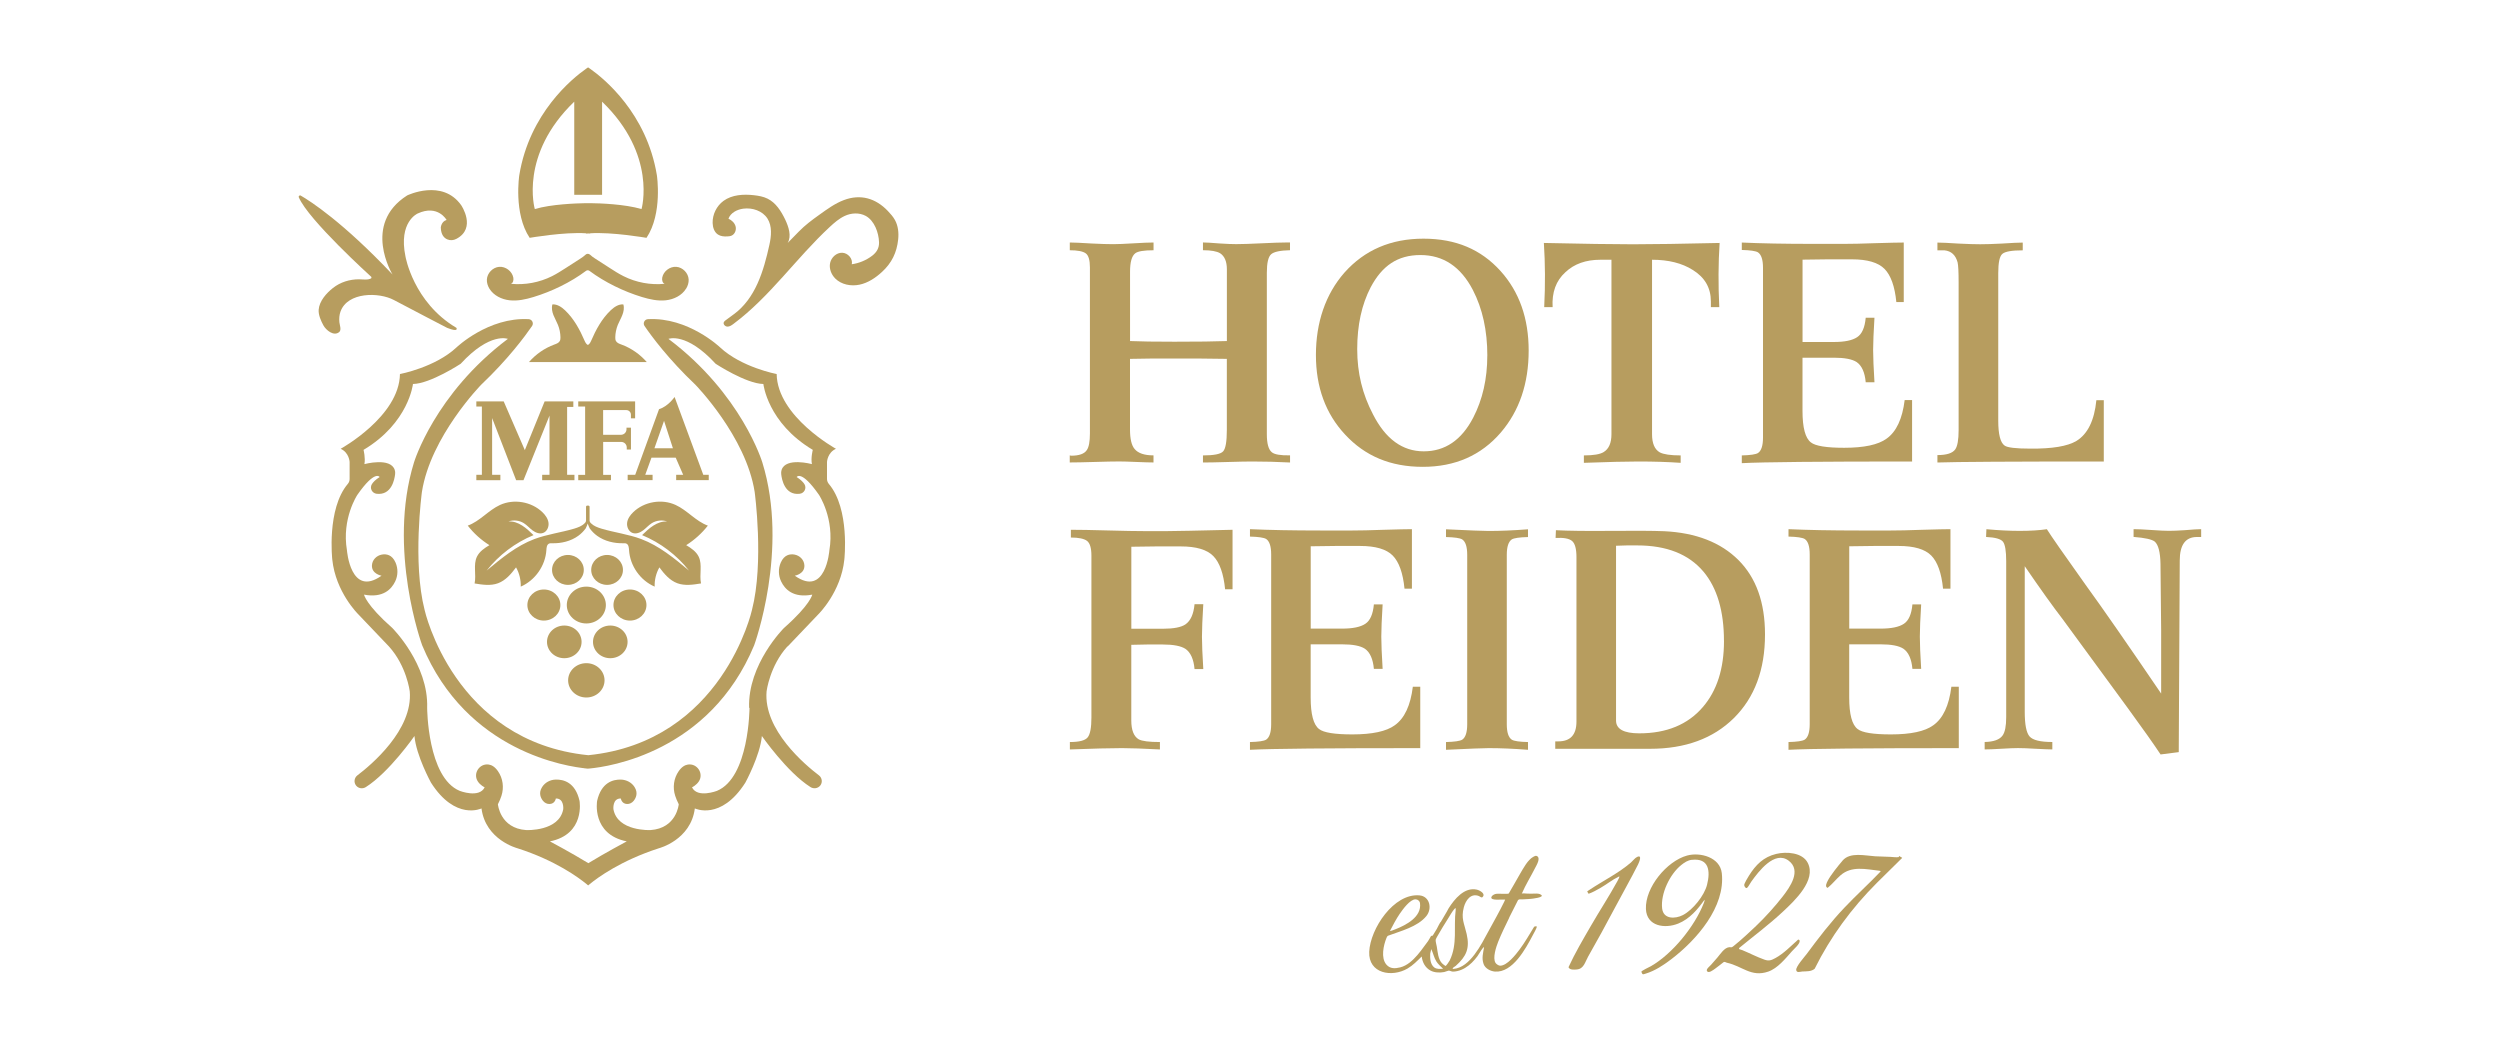 <?xml version="1.0" encoding="UTF-8"?>
<svg id="Layer_1" xmlns="http://www.w3.org/2000/svg" version="1.1" viewBox="0 0 600 250">
  <!-- Generator: Adobe Illustrator 30.0.0, SVG Export Plug-In . SVG Version: 2.1.1 Build 123)  -->
  <defs>
    <style>
      .st0 {
        fill: #b79d5f;
      }
    </style>
  </defs>
  <g>
    <g>
      <g>
        <path class="st0" d="M309.61,111c-3.06-.16-6.08-.24-9.08-.24-1.29,0-3.25.04-5.87.12-2.62.08-4.61.12-5.95.12v-1.7c2.63,0,4.25-.32,4.84-.97.6-.65.89-2.36.89-5.17v-17.03c-1.45,0-3.63-.03-6.53-.08h-11.62c-2.26.05-3.96.08-5.09.08v16.95c0,2.26.37,3.82,1.11,4.68.84,1.02,2.36,1.53,4.53,1.53v1.7c-.92,0-2.28-.04-4.12-.12-1.83-.08-3.2-.12-4.12-.12-1.29,0-3.25.04-5.89.12-2.63.08-4.62.12-5.97.12v-1.7l.32.08c1.94,0,3.2-.45,3.79-1.37.48-.7.73-2.02.73-3.96v-39.86c0-1.78-.34-2.91-1.02-3.39-.68-.48-1.96-.73-3.81-.73v-1.86c.92,0,2.66.08,5.25.24,2.15.11,3.88.16,5.17.16,1.08,0,2.69-.07,4.84-.2s3.76-.2,4.84-.2v1.86c-2.3,0-3.77.24-4.39.73-.84.65-1.25,2.12-1.25,4.44v16.62c2.36.11,5.91.16,10.65.16,5.59,0,9.79-.05,12.59-.16v-17.19c0-1.88-.54-3.17-1.62-3.88-.81-.48-2.18-.73-4.12-.73v-1.86c.69,0,2.04.08,4.02.24,1.66.11,2.97.16,3.94.16,1.4,0,3.44-.07,6.14-.2s4.73-.2,6.07-.2h.72v1.86c-2.33.05-3.85.37-4.53.97-.68.6-1.03,2.07-1.03,4.43v38.75c0,2.26.4,3.71,1.21,4.35.65.53,2.1.78,4.36.73v1.7h0l.02.03Z"/>
        <path class="st0" d="M366.88,84.13c0,7.9-2.23,14.47-6.69,19.68-4.73,5.49-10.97,8.23-18.72,8.23s-13.85-2.58-18.64-7.74c-4.68-5.01-7.01-11.38-7.01-19.12s2.28-14.55,6.85-19.76c4.84-5.43,11.16-8.14,18.96-8.14s13.8,2.58,18.48,7.74c4.52,5.01,6.77,11.38,6.77,19.12h0ZM356.96,85.34c0-6.03-1.16-11.26-3.47-15.74-2.91-5.59-7.09-8.39-12.59-8.39s-9.2,2.58-11.94,7.74c-2.15,4.14-3.23,9.09-3.23,14.85s1.26,10.81,3.79,15.65c3.01,5.91,7.07,8.87,12.18,8.87s9.06-2.69,11.86-8.06c2.26-4.36,3.39-9.33,3.39-14.93h0Z"/>
        <path class="st0" d="M412.71,58.31c-.32,4.86-.35,10-.08,15.41h-2.02v-1.38c0-3.25-1.45-5.77-4.36-7.56-2.58-1.63-5.83-2.44-9.76-2.44v41.87c0,2.2.62,3.65,1.86,4.36.92.48,2.58.73,5.01.73v1.78c-3.01-.21-6.4-.32-10.16-.32-2.91,0-7.26.11-13.07.32v-1.78c2.31,0,3.9-.27,4.76-.81,1.24-.76,1.86-2.18,1.86-4.29v-41.86h-2.66c-3.49,0-6.29,1-8.39,2.99-2.26,2.04-3.28,4.84-3.07,8.39h-2.02c.27-5.38.24-10.52-.08-15.41,9.47.21,16.59.32,21.38.32s11.57-.11,20.81-.32h0Z"/>
        <path class="st0" d="M458.94,110.76c-22.21,0-35.85.13-40.91.4v-1.86c2.04-.05,3.33-.24,3.88-.57.81-.54,1.21-1.78,1.21-3.72v-40.73c0-1.94-.4-3.17-1.21-3.72-.54-.32-1.83-.52-3.88-.57v-1.78c4.68.21,10.3.32,16.86.32h7.74c1.83,0,4.22-.05,7.18-.16,3.65-.11,6.03-.16,7.09-.16v14.28h-1.78c-.37-3.76-1.32-6.41-2.83-7.95-1.51-1.53-4.12-2.3-7.82-2.3h-5.89c-2.63.05-4.62.08-5.97.08v19.76h7.5c2.58,0,4.45-.38,5.61-1.16,1.16-.76,1.84-2.32,2.05-4.66h2.1c-.21,3.44-.32,6.03-.32,7.74s.11,4.3.32,7.74h-2.1c-.21-2.36-.93-3.98-2.17-4.84-1.07-.7-2.89-1.05-5.46-1.05h-7.54v12.75c0,4.04.67,6.56,2.02,7.58,1.08.86,3.73,1.29,7.98,1.29,4.78,0,8.17-.73,10.16-2.18,2.36-1.66,3.81-4.76,4.36-9.27h1.78v14.68h0v.03Z"/>
        <path class="st0" d="M504.92,110.76c-22.16,0-35.47.08-39.94.24v-1.78c2.2,0,3.63-.45,4.28-1.37.53-.76.81-2.28.81-4.6v-35.5c0-2.47-.08-4.06-.24-4.76-.48-1.78-1.53-2.74-3.15-2.91h-1.7v-1.86c.92,0,2.61.08,5.1.24,2.16.11,3.89.16,5.18.16s2.94-.05,5.1-.16c2.48-.16,4.19-.24,5.1-.24v1.86c-2.58,0-4.21.28-4.88.84-.68.56-1,2.11-1,4.64v35.41c0,3.28.51,5.27,1.53,5.97.65.48,2.69.73,6.13.73,5.27.05,8.98-.56,11.13-1.86,2.69-1.66,4.28-4.92,4.76-9.76h1.78v14.68h0Z"/>
      </g>
      <g>
        <path class="st0" d="M294.03,141.47c-.37-3.8-1.32-6.46-2.83-8.01-1.51-1.55-4.12-2.32-7.82-2.32h-5.89c-2.63.05-4.62.08-5.97.08v19.68h7.58c2.58,0,4.38-.35,5.41-1.05,1.24-.86,1.96-2.47,2.18-4.84h2.1c-.21,3.44-.32,6.05-.32,7.82s.11,4.3.32,7.74h-2.1c-.21-2.36-.94-3.98-2.18-4.84-1.08-.7-2.91-1.05-5.49-1.05h-3.71c-1.66.05-2.93.08-3.8.08v18.16c0,2.31.6,3.82,1.78,4.52.81.44,2.5.65,5.09.65v1.78c-4.09-.21-7.13-.32-9.11-.32-2.74,0-6.91.11-12.5.32v-1.78c2.26,0,3.68-.37,4.28-1.13.6-.75.89-2.34.89-4.76v-38.83c0-1.82-.35-3.01-1.05-3.55-.7-.53-1.99-.81-3.88-.81v-1.86c1.99,0,4.95.05,8.87.16s6.85.16,8.79.16h5.41c1.78,0,7.01-.11,15.73-.32v14.28h-1.78v.02Z"/>
        <path class="st0" d="M340.9,179.55c-22.21,0-35.85.13-40.91.4v-1.86c2.04-.05,3.33-.24,3.88-.57.81-.54,1.21-1.78,1.21-3.72v-40.73c0-1.94-.4-3.18-1.21-3.72-.54-.32-1.83-.52-3.88-.57v-1.78c4.68.21,10.3.32,16.86.32h7.74c1.83,0,4.22-.05,7.18-.16,3.65-.11,6.03-.16,7.09-.16v14.28h-1.78c-.37-3.76-1.32-6.41-2.83-7.95-1.51-1.53-4.12-2.3-7.82-2.3h-5.89c-2.63.05-4.62.08-5.97.08v19.76h7.5c2.58,0,4.45-.38,5.61-1.16,1.16-.76,1.84-2.32,2.05-4.66h2.1c-.21,3.44-.32,6.03-.32,7.74s.11,4.3.32,7.74h-2.1c-.21-2.36-.93-3.98-2.17-4.84-1.07-.7-2.89-1.05-5.46-1.05h-7.54v12.75c0,4.04.67,6.56,2.02,7.58,1.08.86,3.73,1.29,7.98,1.29,4.78,0,8.17-.73,10.16-2.18,2.36-1.66,3.81-4.76,4.36-9.27h1.78v14.68h0v.03Z"/>
        <path class="st0" d="M366.72,179.95c-3.49-.27-6.64-.4-9.44-.4-1.18,0-4.6.13-10.24.4v-1.86c2.04-.05,3.33-.24,3.88-.56.81-.53,1.21-1.78,1.21-3.71v-40.66c0-1.94-.4-3.17-1.21-3.71-.54-.32-1.83-.51-3.88-.56v-1.86c5.65.27,9.06.4,10.24.4,2.79,0,5.94-.13,9.44-.4v1.86c-2.04.05-3.33.24-3.88.56-.81.54-1.21,1.78-1.21,3.71v40.66c0,1.94.4,3.17,1.21,3.71.53.32,1.83.52,3.88.56v1.86Z"/>
        <path class="st0" d="M423.6,152.28c0,8.45-2.49,15.12-7.46,20.05-4.98,4.92-11.68,7.38-20.13,7.38h-22.75v-1.78h.73c2.91,0,4.36-1.58,4.36-4.76v-39.45c0-1.99-.35-3.28-1.05-3.88-.7-.6-2.02-.84-3.96-.73l.08-1.86c2.96.16,7.33.21,13.11.16,5.78-.05,10.07-.03,12.87.08,7.64.37,13.58,2.69,17.83,6.93,4.25,4.25,6.37,10.2,6.37,17.83h0v.02ZM413.75,153.81c0-7.15-1.64-12.7-4.92-16.62-3.55-4.2-8.85-6.29-15.9-6.29h-2.5c-1.13.05-1.99.08-2.58.08v41.95c0,2.04,1.86,3.07,5.57,3.07,6.56,0,11.65-2.1,15.25-6.29,3.39-3.92,5.09-9.22,5.09-15.9h0Z"/>
        <path class="st0" d="M470.15,179.55c-22.21,0-35.85.13-40.91.4v-1.86c2.04-.05,3.33-.24,3.88-.57.81-.54,1.21-1.78,1.21-3.72v-40.73c0-1.94-.4-3.18-1.21-3.72-.54-.32-1.83-.52-3.88-.57v-1.78c4.68.21,10.3.32,16.86.32h7.74c1.83,0,4.22-.05,7.18-.16,3.65-.11,6.03-.16,7.09-.16v14.28h-1.78c-.37-3.76-1.32-6.41-2.83-7.95-1.51-1.53-4.12-2.3-7.82-2.3h-5.89c-2.63.05-4.62.08-5.97.08v19.76h7.5c2.58,0,4.45-.38,5.61-1.16,1.16-.76,1.84-2.32,2.05-4.66h2.1c-.21,3.44-.32,6.03-.32,7.74s.11,4.3.32,7.74h-2.1c-.21-2.36-.93-3.98-2.17-4.84-1.07-.7-2.89-1.05-5.46-1.05h-7.54v12.75c0,4.04.67,6.56,2.02,7.58,1.08.86,3.73,1.29,7.98,1.29,4.78,0,8.17-.73,10.16-2.18,2.36-1.66,3.81-4.76,4.36-9.27h1.78v14.68h0v.03Z"/>
        <path class="st0" d="M528.31,128.88h-1.05c-2.74,0-4.12,1.88-4.12,5.65l-.24,45.98-4.36.56c-1.45-2.2-4.06-5.91-7.87-11.13l-15.66-21.38c-2.25-2.91-5.27-7.13-9.07-12.67v34.93c0,3.07.38,5.04,1.16,5.93s2.59,1.33,5.46,1.33v1.78c-.6,0-1.96-.05-4.12-.16-1.72-.11-3.09-.16-4.12-.16-.86,0-2.18.05-3.96.16s-3.12.16-4.04.16v-1.78c2.15-.05,3.57-.56,4.28-1.53.6-.8.89-2.28.89-4.43v-37.46c0-2.42-.26-3.96-.76-4.63s-1.87-1.06-4.07-1.16l.08-1.86c2.96.27,5.62.4,7.98.4,2.53,0,4.7-.13,6.53-.4.97,1.56,4.06,6,9.27,13.31,4.14,5.7,10.19,14.41,18.16,26.14v-15.21l-.16-15.94c-.05-2.79-.52-4.56-1.37-5.32-.65-.53-2.34-.92-5.09-1.13v-1.86h.08c.97,0,2.38.07,4.23.2,1.86.13,3.24.2,4.15.2.97,0,2.26-.05,3.88-.16,1.88-.16,3.17-.24,3.88-.24v1.86h0Z"/>
      </g>
    </g>
    <g>
      <path class="st0" d="M362.2,220.23c.68-1.41,1.45-2.79,2.13-4.21l.18-.12c.15-.1.61-.04.8-.05.27-.02.53-.03.8-.04.48-.03.98-.04,1.46-.1.19-.03,3.06-.32,2.35-.92-.39-.33-1-.35-1.49-.33-.67.03-1.31.03-1.97,0-.15,0-1.16-.13-1.24.04.91-2.13,2.17-4.12,3.21-6.19.35-.68,1.4-2.36.43-2.86-.3-.15-.61.04-.89.2-1.31.72-2.35,2.71-3.1,3.97-.95,1.59-1.8,3.24-2.77,4.82-.25.18-2.43,0-2.95.07-.36.04-.84.25-1.07.54-.81,1.04,1.53.86,1.89.86h1.27l-.1.21s0,0,0,.02c-.04.08-.07.15-.11.23v.02c-1.15,2.37-2.57,4.85-3.83,7.17-1.67,3.08-4.38,8.63-8.33,8.98-.08,0-.28,0-.23-.14.08-.2.56-.44.74-.59,2.53-2.27,3.41-4.17,2.62-7.64-.56-2.49-1.4-3.74-.68-6.43.44-1.64,1.66-3.46,3.62-2.69.25.1.6.48.83.28.92-.81-.63-1.66-1.34-1.82-2.98-.66-5.36,2.27-6.76,4.48-.56,1.11-1.28,2.18-1.88,3.27-.15,0-.84,1.49-.96,1.68-.3.51-.61,1.01-.92,1.51-.03.05-.07.11-.12.12-.04,0-.07,0-.11,0-.11,0-.21.06-.28.15-.24.37-.41.79-.68,1.16-.29.41-.6.8-.89,1.2-.53.74-1.08,1.47-1.67,2.15-1.1,1.26-2.44,2.52-4.11,2.94-1.23.31-2.43.37-3.32-.67-1.37-1.6-.7-4.61.02-6.39.08-.2.17-.4.36-.53,3.01-1.13,7.09-2.12,9.21-4.72,1.46-1.79.83-4.75-1.65-4.97-6.18-.55-11.82,8.04-12.06,13.53-.22,5.26,5.45,6.21,9.19,4.03,1.32-.77,2.33-1.84,3.41-2.89.16,1.41.84,2.69,2.12,3.38.94.51,2.23.55,3.27.35.27-.05.94-.34,1.07-.34.35,0,.66.23,1.01.24.34,0,.69-.04,1.02-.12.68-.14,1.32-.41,1.91-.76,1.18-.7,2.16-1.72,2.98-2.83.43-.58.81-1.37,1.26-1.9.09-.11.17-.25.32-.23-.23,1.44-.61,2.61-.1,4.04.38,1.05,1.65,1.7,2.71,1.79,4.25.33,7.39-5.5,9.07-8.7.25-.47.89-1.58.99-2.04.04-.2-.58-.12-.66,0-1.13,1.83-2.19,3.72-3.48,5.44-.93,1.24-3,3.9-4.67,3.89-.35,0-.92-.38-1.1-.67-.76-1.17.15-3.87.64-5.1.75-1.88,1.76-3.93,2.65-5.76h0ZM335.99,219.24c.68-1,2.43-3.42,3.74-3.4.53,0,1,.4,1.07.92.45,3.3-3.35,5.26-5.89,6.26-.2.08-1.21.49-1.32.41.74-1.43,1.49-2.86,2.4-4.2h0ZM344.24,232.2c-.98-.73-1.05-2.23-.99-3.34l.25-1.08c.47.98.65,2.04,1.23,2.97.44.69,1.04,1.17,1.61,1.74-.69.06-1.51.14-2.1-.29h0ZM346.9,231.83c-.07,0-.74-.56-.83-.65-.93-1-1.02-2.66-1.23-3.94-.07-.45-.33-1.29-.28-1.7.02-.15.27-.6.36-.76.79-1.42,1.77-2.98,2.64-4.37.41-.65.92-1.56,1.4-2.14.04-.06.32-.39.4-.3,0,.16,0,.31,0,.47-.52,4.07.49,8.13-1.43,12.07-.1.2-.84,1.33-1.02,1.32h0Z"/>
      <path class="st0" d="M409.1,215.91c-1.65,2.34-3.58,4.63-6.31,5.74-3.2,1.3-7.59.69-7.77-3.49-.21-5.16,5-11.49,9.88-12.83,3.17-.87,7.9.43,8.33,4.21.92,8.14-6.1,16.08-12.13,20.68-1.86,1.41-3.89,2.77-6.14,3.45-.73.21-.72.32-1.04-.44.04-.27,1.96-1.15,2.33-1.36,5.17-2.98,10.46-9.53,12.64-15.08.11-.28.23-.56.2-.86h0ZM406.05,206.35c-.99.11-1.78.64-2.53,1.24-2.76,2.2-5,6.88-4.61,10.42.29,2.63,3.11,2.57,4.98,1.61,2.39-1.23,5.17-4.7,5.81-7.31.81-3.24.5-6.42-3.67-5.95h0Z"/>
      <path class="st0" d="M417.36,227.77c.26.12.54.16.81.27,1.8.74,3.48,1.64,5.31,2.28,1.08.38,1.65.14,2.63-.39,2-1.09,3.72-2.9,5.41-4.4.18-.12.4.12.41.29.05.74-1.37,1.93-1.85,2.47-1.53,1.72-3.45,4.13-5.72,4.9-4.09,1.4-6.18-1.32-9.89-2.13-.28-.06-.53-.34-.84-.12-.68.5-1.31,1.07-2,1.54-.42.28-1.63,1.29-1.98.52-.2-.45.75-1.15,1.03-1.48.51-.58,1-1.16,1.51-1.73.72-.84,1.64-2.36,2.85-2.47.19-.02.37.06.53.03.21-.04.6-.39.78-.54,1.64-1.3,3.58-3.15,5.13-4.61,2.15-2.03,4.55-4.71,6.37-7.05,1.76-2.27,4.55-6.21,1.44-8.58-3.38-2.57-7.25,2.61-8.98,5.02-.28.39-.7,1.23-1.01,1.49-.28.24-.72-.37-.69-.69.03-.43.88-1.82,1.15-2.25,1.62-2.58,3.46-4.46,6.52-5.2,2.43-.59,6.3-.37,7.58,2.15,2.12,4.15-3.14,9.06-5.89,11.64-3.33,3.12-7.02,5.87-10.55,8.77l-.06.26h0v.02Z"/>
      <path class="st0" d="M455.68,205.72l.12-.28c.2.12.41.23.6.36.05.04.12-.03.1.12l-6.05,5.97c-6.05,6.05-11.13,12.93-14.93,20.61-.84.71-1.94.6-2.95.66-.5.03-1.39.41-1.48-.36-.1-.82,1.96-3.11,2.51-3.84,2.88-3.89,5.7-7.57,9.04-11.1,2.82-2.98,5.87-5.73,8.7-8.7.05-.13-.2-.17-.27-.18-3.28-.37-6.68-1.24-9.35,1.1-1.08.94-1.98,2.12-3.09,3.01-.72-.27-.24-1.16,0-1.66.68-1.36,2.56-3.68,3.59-4.89,1.78-2.11,5.41-1.17,7.82-1.03,1.23.07,2.46.1,3.69.14.63.03,1.29.15,1.94.06h0Z"/>
      <path class="st0" d="M388.66,210.38c-.13-.03-.21.04-.32.09-1.33.64-2.88,1.86-4.23,2.63-.92.52-1.85,1.06-2.85,1.41l-.33-.54c0-.07.49-.37.59-.44,3.27-2.17,6.93-3.97,9.91-6.53.44-.38.95-1.09,1.47-1.33,1.31-.62.5,1.25.24,1.79-1.8,3.57-3.81,7.08-5.68,10.62-2.05,3.89-4.15,7.7-6.32,11.52-.71,1.25-1.01,2.92-2.68,3.07-.64.06-1.74.16-2.02-.54,1.56-3.41,3.49-6.66,5.36-9.9,2.06-3.58,4.39-7.13,6.37-10.74.07-.12.54-1.04.51-1.08h0Z"/>
    </g>
  </g>
  <g>
    <g>
      <path class="st0" d="M89.08,66.42s-15.1-13.66-17.37-19.07c-.12-.28.2-.56.46-.41,2.31,1.33,10.14,6.35,22.03,18.94,0,0-7.37-12.06,3.52-18.98,0,0,8.44-4.09,12.98,2.37,0,0,3.73,5.49-1.18,8.06-.68.36-1.47.42-2.17.12-.75-.32-1.51-1.08-1.56-2.85,0,0,.11-1.44,1.39-1.81,0,0-2.08-3.79-6.94-1.55,0,0-4.65,1.97-2.93,10.3,0,0,1.87,11,12.23,17.14,0,0,.69,1.17-2.24,0,0,0-8.65-4.49-12.77-6.68-3.6-1.92-11.1-1.95-12.81,2.77-.28.76-.36,1.71-.27,2.56.06.64.56,1.86-.04,2.36-1.32,1.11-3.18-.49-3.78-1.58-.59-1.08-1.24-2.52-1.15-3.77.15-2.09,1.86-3.99,3.42-5.22,1.8-1.42,4-2.09,6.26-2.09.84,0,2.3.25,2.97-.28.04-.12,0-.27-.04-.36h0Z"/>
      <path class="st0" d="M176.08,75.44c-.64.47-1.28.94-1.91,1.41-.19.13-.37.28-.46.49-.2.5.34,1.03.86,1.05s1-.31,1.43-.63c8.8-6.54,15.11-15.85,23.15-23.3,1.08-1,2.22-2,3.57-2.63,1.56-.74,3.51-.86,5.08,0,2.08,1.16,3.09,4.03,3.17,6.29.05,1.4-.56,2.41-1.64,3.25-1.42,1.08-3.12,1.8-4.9,2.05.3-1.33-.93-2.72-2.3-2.76s-2.61,1.1-2.9,2.44.27,2.77,1.23,3.74c1.48,1.48,3.79,1.91,5.83,1.48s3.85-1.64,5.39-3.06c2.33-2.14,3.55-4.63,3.88-7.79.17-1.6,0-3.27-.78-4.68-.44-.8-1.07-1.49-1.7-2.16-2.91-3.05-6.54-4.13-10.56-2.61-2.16.82-3.99,2.17-5.85,3.5s-3.41,2.48-4.97,4.07c-.89.91-1.78,1.81-2.66,2.72.98-1.65.22-3.9-.6-5.63-.97-2.01-2.24-4.03-4.24-5.01-1.01-.5-2.14-.69-3.26-.82-2.52-.28-5.25-.13-7.3,1.36-1.65,1.21-2.66,3.25-2.61,5.3.03,1.07.39,2.2,1.28,2.78.65.43,1.47.49,2.23.45.37-.02.75-.05,1.08-.21.78-.37,1.14-1.37.92-2.2s-.92-1.49-1.71-1.84c.51-1.42,2.06-2.21,3.56-2.41,2.19-.29,4.61.52,5.8,2.37,1.16,1.83.93,4.21.46,6.33-1.4,6.33-3.33,12.81-8.55,16.66h0Z"/>
      <path class="st0" d="M164.65,69.28c-1,1.64-2.93,2.58-4.85,2.79-1.92.21-3.85-.22-5.71-.78-4.38-1.33-8.94-3.54-12.63-6.29-.24-.18-.57-.18-.81,0-3.69,2.76-8.24,4.96-12.63,6.29-1.85.56-3.78.99-5.71.78-1.92-.21-3.84-1.15-4.85-2.79-.4-.66-.65-1.43-.61-2.2.08-1.54,1.42-2.92,2.96-3.04,1.54-.12,3.08,1.05,3.38,2.56.12.58-.02,1.32-.58,1.51,3.38.34,6.85-.31,9.9-1.84,1.15-.58,2.24-1.28,3.33-1.98,1.16-.75,2.32-1.5,3.49-2.25.42-.28.85-.56,1.2-.91.3-.29.77-.29,1.08,0,.36.35.78.64,1.2.91,1.16.75,2.32,1.5,3.49,2.25,1.08.7,2.17,1.4,3.33,1.98,3.03,1.53,6.51,2.18,9.89,1.84-.55-.2-.69-.94-.58-1.51.3-1.51,1.84-2.68,3.38-2.56,1.54.12,2.88,1.49,2.96,3.04.04.77-.21,1.55-.61,2.2h0Z"/>
      <path class="st0" d="M141.65,55.98v.1c-.17-.02-.34-.04-.51-.05.17-.02.34-.03.51-.04h0Z"/>
      <path class="st0" d="M141.14,56.02c-.18.02-.35.04-.51.05v-.1c.17,0,.34.03.51.04h0Z"/>
      <path class="st0" d="M157.65,42.05c-2.45-14.9-12.71-23.21-16-25.53-.2-.13-.36-.26-.51-.35-.14.1-.31.21-.51.35-3.28,2.31-13.56,10.63-16,25.53,0,0-1.42,9.18,2.49,15.03,0,0,8.3-1.44,13.51-1.09.17,0,.34.03.51.04.17-.02.34-.03.51-.04,5.21-.35,13.51,1.09,13.51,1.09,3.91-5.84,2.49-15.03,2.49-15.03h.02ZM153.95,50.17c-3.97-1.17-9.94-1.39-12.3-1.41h-1c-2.36.04-8.32.24-12.3,1.41,0,0-3.78-13.03,9.47-25.77v22.35h6.68v-22.35c13.24,12.75,9.47,25.77,9.47,25.77h-.02Z"/>
      <path class="st0" d="M168.2,140.03c-1.88.31-3.85.6-5.63-.05-1.83-.67-3.16-2.24-4.32-3.81-.79,1.4-1.19,3.01-1.13,4.62-3.45-1.48-5.93-5.01-6.15-8.77-.04-.59-.1-1.31-.63-1.55-.22-.11-.48-.09-.72-.09-2.22.05-4.5-.48-6.3-1.78-.68-.49-1.29-1.1-1.79-1.79l-.28-.62c-.08-.18-.15-.36-.2-.54-.05.19-.12.36-.2.54l-.28.62c-.5.68-1.1,1.29-1.79,1.79-1.8,1.3-4.08,1.84-6.3,1.78-.24,0-.5-.02-.72.09-.53.25-.6.96-.63,1.55-.23,3.75-2.7,7.27-6.15,8.77.05-1.6-.34-3.23-1.13-4.62-1.16,1.56-2.49,3.13-4.32,3.81-1.78.66-3.75.36-5.63.05.45-2.12-.37-4.46.56-6.42.6-1.24,1.8-2.07,3-2.77-1.99-1.24-3.76-2.84-5.2-4.69,2.9-1.04,4.95-3.68,7.74-4.96,3.32-1.52,7.53-.8,10.16,1.72.72.69,1.35,1.56,1.48,2.55s-.36,2.12-1.31,2.45c-.85.31-1.8-.08-2.53-.62-.72-.54-1.32-1.25-2.08-1.73-1.09-.68-2.5-.84-3.71-.4,1.19-.09,2.27.32,3.29.96s1.88,1.48,2.75,2.31c-4.39,1.81-8.31,4.77-11.26,8.51,3.53-2.94,7.15-5.94,11.45-7.56,3.09-1.16,6.39-1.56,9.55-2.5.91-.28,1.84-.6,2.51-1.28.05-.05.11-.11.15-.16.08-.1.14-.2.17-.32.02-.06.03-.13.03-.2v-3.29c0-.15.12-.28.28-.28h.29c.15,0,.28.12.28.28v3.29c0,.07,0,.13.03.2.04.12.09.23.17.32.04.05.1.11.15.16.68.67,1.6,1,2.51,1.28,3.16.94,6.46,1.34,9.55,2.5,4.3,1.62,7.92,4.61,11.45,7.56-2.94-3.73-6.86-6.69-11.26-8.51.86-.84,1.73-1.67,2.75-2.31,1.01-.63,2.09-1.04,3.29-.96-1.21-.43-2.61-.28-3.71.4-.76.48-1.36,1.19-2.08,1.73-.72.54-1.67.93-2.53.62-.94-.34-1.43-1.46-1.31-2.45s.76-1.86,1.48-2.55c2.63-2.53,6.85-3.25,10.16-1.72,2.8,1.28,4.85,3.92,7.74,4.96-1.45,1.85-3.22,3.44-5.2,4.69,1.19.7,2.4,1.53,3,2.77.93,1.95.11,4.3.56,6.42h-.04Z"/>
      <ellipse class="st0" cx="136.3" cy="136.78" rx="3.81" ry="3.59"/>
      <ellipse class="st0" cx="130.53" cy="145.21" rx="3.96" ry="3.73"/>
      <ellipse class="st0" cx="151.19" cy="145.21" rx="3.96" ry="3.73"/>
      <ellipse class="st0" cx="140.72" cy="145.21" rx="4.69" ry="4.42"/>
      <ellipse class="st0" cx="140.72" cy="163.28" rx="4.37" ry="4.12"/>
      <ellipse class="st0" cx="135.43" cy="154.05" rx="4.15" ry="3.92"/>
      <ellipse class="st0" cx="146.47" cy="154.05" rx="4.15" ry="3.92"/>
      <ellipse class="st0" cx="145.7" cy="136.78" rx="3.81" ry="3.59"/>
      <path class="st0" d="M155.24,86.9c-2.22,0-4.45,0-6.66,0-2.48,0-4.97,0-7.45,0h-.07c-2.48,0-4.97,0-7.45,0-2.22,0-4.45,0-6.66,0,1.64-1.88,3.75-3.35,6.09-4.21.5-.18,1.05-.37,1.31-.84.15-.28.17-.61.16-.93-.02-1-.22-2.01-.6-2.94-.32-.81-.77-1.56-1.09-2.37-.31-.81-.49-1.72-.24-2.55,1.15-.09,2.2.63,3.04,1.42,2.12,2.02,3.56,4.67,4.71,7.36.16.37.42.8.76.95.34-.15.6-.58.76-.95,1.16-2.7,2.59-5.34,4.71-7.36.84-.79,1.89-1.52,3.04-1.42.26.83.08,1.74-.24,2.55-.31.81-.76,1.56-1.09,2.37-.37.93-.58,1.94-.6,2.94,0,.32,0,.65.16.93.26.46.81.66,1.31.84,2.34.86,4.45,2.33,6.09,4.21h.02Z"/>
    </g>
    <path class="st0" d="M189.06,155.13l7.38-7.74s5.39-5.29,6.2-13.09c0,0,1.38-12.15-3.72-18.16-.28-.34-.44-.76-.44-1.19v-4.09s.11-2.24,2.15-3.15c0,0-14.07-7.74-14.23-17.94,0,0-8.46-1.6-13.59-6.41,0,0-7.64-7.29-17.3-6.76-.83.04-1.28.97-.82,1.64,1.72,2.52,5.78,8,12.19,14.08,0,0,12.16,12.42,14.24,25.74,0,0,2.3,16.88-.65,28.34,0,0-7.01,31.59-39.28,34.85-32.27-3.26-39.28-34.85-39.28-34.85-2.94-11.46-.65-28.34-.65-28.34,2.08-13.32,14.24-25.74,14.24-25.74,6.41-6.08,10.47-11.57,12.2-14.08.46-.68,0-1.6-.82-1.64-9.66-.53-17.3,6.76-17.3,6.76-5.12,4.81-13.59,6.41-13.59,6.41-.16,10.2-14.23,17.94-14.23,17.94,2.04.91,2.15,3.15,2.15,3.15v4.09c0,.44-.15.86-.44,1.19-5.09,6.02-3.72,18.16-3.72,18.16.81,7.8,6.2,13.09,6.2,13.09l7.38,7.74c4.26,4.69,5.01,10.78,5.01,10.78.82,9.26-9.33,17.73-12.56,20.17-.75.57-.92,1.66-.35,2.41,0,0,.02.03.03.04.56.71,1.57.86,2.34.37,5.64-3.57,11.67-12.26,11.67-12.26.41,4.69,3.96,11.18,3.96,11.18,5.88,9.24,12.13,6.2,12.13,6.2.97,7.58,8.62,9.56,8.62,9.56,9.15,2.93,14.72,7.06,16.62,8.62.14.12.26.22.36.3.1-.09.22-.19.36-.3,1.89-1.56,7.48-5.67,16.62-8.62,0,0,7.66-1.97,8.62-9.56,0,0,6.25,3.04,12.13-6.2,0,0,3.54-6.5,3.96-11.18,0,0,6.04,8.7,11.67,12.26.76.48,1.78.33,2.34-.37,0,0,.02-.03.03-.04.57-.75.4-1.84-.35-2.41-3.23-2.45-13.37-10.91-12.56-20.17,0,0,.76-6.09,5.01-10.78h.03ZM179.88,169.89s-.05,16.71-7.82,19.92c0,0-4.69,1.81-5.98-.85,0,0,1.07-.5,1.68-1.48,1.16-1.88-.45-4.31-2.65-3.99-.71.11-1.48.53-2.22,1.59-1.2,1.72-1.49,3.92-.84,5.92.2.6.47,1.28.85,2.02,0,0-.48,5.77-6.79,6.2,0,0-7.92.37-8.89-5.02,0,0-.27-2.61,1.78-2.56,0,0,.18,1.27,1.48,1.32.63.03,1.22-.28,1.61-.77.54-.68,1.11-1.87.2-3.3-.69-1.1-1.93-1.74-3.25-1.79-1.89-.05-4.72.66-5.73,5.11,0,0-1.4,8.01,7.11,9.72,0,0-5.11,2.72-9.22,5.23-4.11-2.51-9.22-5.23-9.22-5.23,8.52-1.71,7.11-9.72,7.11-9.72-1-4.45-3.83-5.17-5.73-5.11-1.32.04-2.54.68-3.25,1.79-.91,1.43-.34,2.61.2,3.3.39.49.98.8,1.61.77,1.31-.05,1.48-1.32,1.48-1.32,2.04-.05,1.78,2.56,1.78,2.56-.97,5.4-8.89,5.02-8.89,5.02-6.3-.43-6.79-6.2-6.79-6.2.38-.74.66-1.41.85-2.02.65-2,.36-4.2-.84-5.92-.74-1.06-1.51-1.49-2.22-1.59-2.2-.32-3.81,2.12-2.65,3.99.61.99,1.68,1.48,1.68,1.48-1.3,2.67-5.98.85-5.98.85-7.76-3.2-7.82-19.92-7.82-19.92.37-10.46-8.36-19.17-8.36-19.17-6.36-5.61-6.79-8.01-6.79-8.01,4.57.87,6.59-1.31,7.48-3.17.68-1.41.71-3.07.09-4.51-.83-1.91-2.2-2.13-3.31-1.93-1.27.24-2.28,1.27-2.36,2.55-.13,2.11,2.3,2.52,2.3,2.52-7.44,5.29-8.3-6.09-8.3-6.09-1.3-7.64,2.5-13.32,2.5-13.32,4.28-6.13,5.35-4.27,5.35-4.27-.98.62-1.55,1.2-1.86,1.7-.6.96.02,2.19,1.15,2.32,3.57.4,4.28-3.45,4.42-4.72.04-.34.02-.68-.09-1-1-3.11-7.28-1.4-7.28-1.4.28-1.49-.21-3.42-.21-3.42,10.86-6.48,11.86-15.81,11.86-15.81,4.17-.07,11.45-4.85,11.45-4.85,7.07-7.69,11.33-5.98,11.33-5.98-17.6,13.24-22.53,29.65-22.53,29.65-6.46,20.89,1.96,43.89,1.96,43.89,10.7,25.72,34.99,29.14,39.48,29.57.14,0,.26.03.36.03.1,0,.22-.02.36-.03,4.5-.42,28.79-3.85,39.48-29.57,0,0,8.43-22.99,1.96-43.89,0,0-4.93-16.41-22.53-29.65,0,0,4.26-1.71,11.33,5.98,0,0,7.28,4.77,11.45,4.85,0,0,1,9.33,11.86,15.81,0,0-.51,1.92-.21,3.42,0,0-6.28-1.72-7.28,1.4-.11.32-.12.67-.09,1,.13,1.27.85,5.13,4.42,4.72,1.13-.12,1.75-1.36,1.15-2.32-.32-.5-.89-1.08-1.86-1.7,0,0,1.08-1.85,5.35,4.27,0,0,3.79,5.68,2.5,13.32,0,0-.86,11.38-8.3,6.09,0,0,2.44-.42,2.3-2.52-.08-1.28-1.08-2.31-2.36-2.55-1.1-.2-2.48.03-3.31,1.93-.62,1.44-.59,3.09.09,4.51.88,1.86,2.9,4.05,7.47,3.17,0,0-.43,2.4-6.79,8.01,0,0-8.73,8.7-8.36,19.17h.05Z"/>
    <path class="st0" d="M141.02,184.46v.05s-.12,0-.36-.03c.1,0,.22-.02.36-.03Z"/>
    <path class="st0" d="M140.67,184.48c-.23.02-.36.03-.36.03v-.05c.14,0,.26.03.36.03Z"/>
    <polygon class="st0" points="114.32 96.34 120.89 96.34 125.96 108.03 130.71 96.34 137.6 96.34 137.6 97.67 136.11 97.67 136.11 113.96 137.87 113.96 137.87 115.24 130.12 115.24 130.12 113.96 131.88 113.96 131.88 99.75 125.64 115.24 123.87 115.24 118.11 100.34 118.11 113.96 120.09 113.96 120.09 115.24 114.32 115.24 114.32 113.96 115.65 113.96 115.65 97.56 114.32 97.56 114.32 96.34"/>
    <path class="st0" d="M138.78,96.34v1.23h1.65v16.39h-1.65v1.28h7.85v-1.28h-1.87v-7.9h4.33c.74,0,1.33.6,1.33,1.33v.49h1.01v-5.24h-1.07v.38c0,.74-.6,1.33-1.33,1.33h-4.28v-5.93h5.57c.6,0,1.1.49,1.1,1.1v.88h1.01v-4.06h-13.67Z"/>
    <path class="st0" d="M168.79,113.96l-6.89-18.69s-1.53,2.27-3.73,2.93l-5.72,15.75h-1.81v1.28h5.98v-1.28h-1.76l1.49-4.11h5.82l1.79,4.11h-1.68v1.28h7.82v-1.28h-1.32ZM157.06,107.59l2.31-6.59,2.13,6.59h-4.45,0Z"/>
  </g>
</svg>